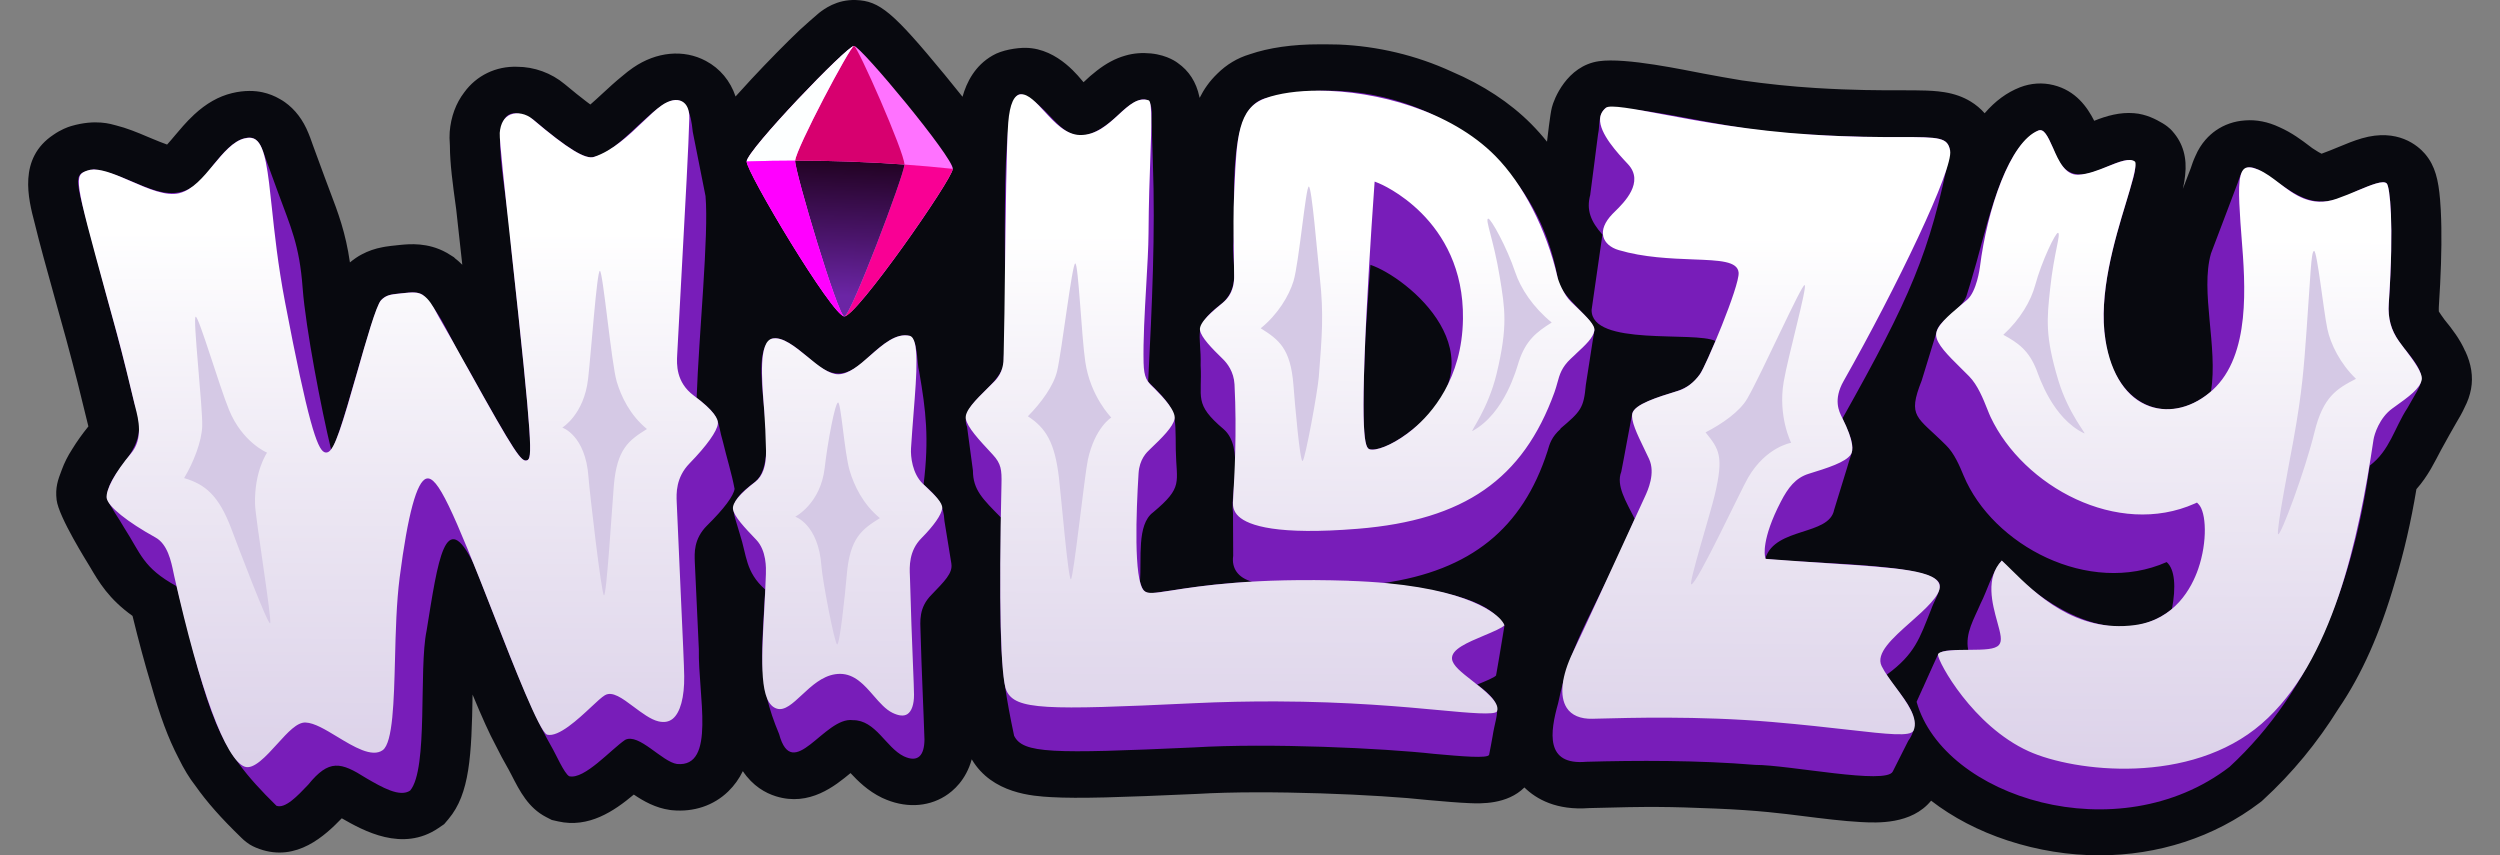 <?xml version="1.0" encoding="UTF-8"?>
<svg id="Logo" xmlns="http://www.w3.org/2000/svg" xmlns:xlink="http://www.w3.org/1999/xlink" version="1.1" viewBox="0 0 76 26">
  <rect x="0" y="0" width="76" height="26" fill="#808080" stroke="none"/>
  <!-- Generator: Adobe Illustrator 29.7.1, SVG Export Plug-In . SVG Version: 2.1.1 Build 8)  -->
  <defs>
    <style>
      .st0 {
        fill: url(#linear-gradient1);
      }

      .st1 {
        fill: #f0f;
      }

      .st2 {
        fill: url(#linear-gradient);
      }

      .st3 {
        fill: #d7006f;
      }

      .st4 {
        fill: #d5c9e5;
      }

      .st5 {
        fill: #781db9;
      }

      .st6 {
        fill: #08090f;
      }

      .st7 {
        fill: #f90094;
      }

      .st8 {
        fill: #fdffff;
      }

      .st9 {
        fill: #ff72ff;
      }
    </style>
    <linearGradient id="linear-gradient" x1="2.087" y1="62.45" x2="2.087" y2="58.074" gradientTransform="translate(21.524 66.958) rotate(2.051) scale(1 -1)" gradientUnits="userSpaceOnUse">
      <stop offset="0" stop-color="#1d001a"/>
      <stop offset=".602" stop-color="#4b156c"/>
      <stop offset="1" stop-color="#6b25a5"/>
    </linearGradient>
    <linearGradient id="linear-gradient1" x1="31.39" y1="29.834" x2="31.39" y2="4.091" gradientTransform="translate(6.536 30.608) rotate(.21) scale(1 -1)" gradientUnits="userSpaceOnUse">
      <stop offset=".242" stop-color="#fff"/>
      <stop offset=".523" stop-color="#eee9f4"/>
      <stop offset="1" stop-color="#d5c9e5"/>
    </linearGradient>
  </defs>
  <path class="st6" d="M74.938,10.668c-.152-.349-.389-.663-.626-.951-.048-.063-.169-.239-.172-.249-.004-.025.001-.151.001-.151.061-.918.087-1.726.076-2.404-.003-.173-.008-.346-.017-.519-.006-.121-.014-.229-.022-.327-.05-.585-.144-1.021-.455-1.386l-.008-.009c-.212-.245-.825-.781-1.913-.467-.242.07-.486.171-.722.269-.156.065-.332.137-.505.199-.044-.02-.127-.067-.284-.171-.025-.019-.051-.038-.076-.058-.242-.184-.542-.41-.918-.576-.352-.166-.705-.235-1.049-.207-.325.021-.631.127-.891.309-.191.134-.446.374-.615.77-.064.137-.108.265-.144.377-.08.208-.16.416-.239.623.032-.134.057-.27.069-.408.063-.531-.065-.98-.38-1.335,0,0-.093-.124-.305-.25-.192-.115-.504-.28-.87-.306-.428-.035-.832.08-1.209.231-.213-.419-.561-.917-1.239-1.085-.337-.084-.687-.06-1.016.067-.398.155-.754.416-1.075.789-.123-.139-.266-.26-.425-.356-.233-.142-.494-.235-.8-.284-.058-.009-.12-.018-.188-.025-.118-.012-.236-.02-.354-.024-.223-.008-.479-.009-.793-.009-.602.001-1.426.002-2.591-.07-.724-.045-1.452-.12-2.226-.23-.395-.064-.785-.136-1.162-.206-.563-.104-2.368-.497-3.188-.378-.98.142-1.372,1.167-1.429,1.403-.056.213-.134.936-.149,1.044-.153-.192-.316-.374-.489-.548-.641-.642-1.452-1.175-2.413-1.585-1.069-.492-2.245-.773-3.432-.821-.182-.007-.57-.006-.584-.006-.808-.001-1.538.102-2.12.303-.373.112-.704.31-.985.59-.237.227-.41.479-.536.734-.003-.012-.006-.024-.009-.035-.094-.443-.315-.787-.658-1.026,0,0-.293-.238-.814-.289-.259-.025-.522-.011-.786.068-.294.084-.575.234-.86.457-.137.105-.268.219-.392.34l-.011.01c-.098-.101-.753-1.026-1.749-1.045-.287-.005-.738.068-1.014.232-.538.306-.792.813-.916,1.255-.177-.223-.355-.443-.536-.662C27.148.367,26.743.027,26.016.001h-.001c-.581-.02-.971.28-1.117.393-.067.052-.498.434-.586.517-.417.396-.965.954-1.467,1.492-.139.149-.31.335-.484.53-.158-.473-.472-.852-.903-1.081-.673-.36-1.5-.283-2.211.205-.111.077-.219.16-.322.249-.211.17-.415.358-.612.54-.128.119-.252.233-.366.331-.04-.029-.08-.059-.12-.089-.18-.137-.39-.305-.638-.512l-.021-.017c-.404-.339-.928-.529-1.45-.529-.642-.021-1.232.265-1.604.777-.254.331-.407.745-.443,1.204-.009.112-.007.227.006.421.002.55.088,1.173.178,1.831l.013.095c.046.422.097.879.148,1.346l.009.083.029.262c-.068-.069-.141-.133-.217-.192l-.038-.037-.146-.091c-.005-.003-.01-.006-.014-.009l-.045-.028-.021-.011c-.567-.316-1.125-.262-1.4-.236-.041.004-.085.009-.131.014l-.007.001c-.092.009-.196.02-.31.038l-.012.002c-.028.004-.055.009-.082.015-.231.043-.436.114-.629.217-.021.011-.043.023-.064.035l-.041.024c-.022.014-.045.029-.068.044-.067.044-.13.092-.191.143-.131-.908-.357-1.506-.613-2.178-.052-.136-.103-.272-.153-.408-.118-.322-.236-.643-.355-.965l-.004-.011c-.011-.028-.021-.057-.031-.087-.032-.095-.068-.189-.106-.281-.163-.403-.404-.72-.715-.941-.046-.033-.094-.063-.144-.091-.166-.098-.346-.169-.534-.21-.225-.05-.55-.067-.928.025-.41.099-.788.315-1.155.655-.061.057-.121.116-.179.176-.053.055-.104.111-.155.168-.086.097-.17.196-.253.295-.064.077-.153.183-.233.27-.132-.045-.31-.119-.442-.174l-.145-.06c-.322-.138-.641-.268-.97-.35-.143-.036-.61-.198-1.362.022-.099.029-.31.107-.533.262-1.084.717-.77,1.945-.573,2.693.132.549.348,1.333.686,2.548l.269.968c.125.463.248.928.353,1.341.086.345.31,1.253.324,1.318-.188.232-.353.464-.492.691-.136.21-.239.415-.315.624-.126.324-.202.549-.159.918.062.523.936,1.903,1.014,2.036.271.462.57.974,1.294,1.492.186.762.373,1.456.559,2.071.282.993.525,1.645.834,2.24.168.344.338.623.516.849.349.496.783.987,1.4,1.584,0,0,.096.102.25.202.121.079.299.139.299.139,1.137.405,2.003-.416,2.503-.933.655.376,1.849,1.043,2.942.295l.17-.116.133-.157c.648-.768.701-1.938.732-3.781.294.71.516,1.197.691,1.521.135.271.259.504.379.711l.015.025c.018.031.068.128.101.192.25.488.509.994,1.05,1.273l.172.088.189.043c.933.213,1.704-.312,2.304-.815.301.204.66.406,1.099.468l.069.008c.654.062,1.258-.141,1.701-.57.184-.178.334-.387.445-.618.304.453.689.666,1.005.764,1.025.32,1.804-.321,2.269-.705.226.242.528.543.954.749l.024.011c.656.304,1.347.283,1.895-.059.254-.158.639-.492.812-1.12.619,1.048,1.867,1.119,2.413,1.15.84.048,2.092.007,4.412-.097l.024-.001c2.139-.129,5.542.022,7.041.188l.033.003c.444.039.862.076,1.207.09.346.014,1.143.046,1.671-.477.365.358.979.702,1.97.627,1.907-.053,2.395-.043,3.828.014,1.306.052,2.106.158,2.647.226.615.077,1.251.157,1.787.185.483.025,1.535.081,2.132-.65.655.506,1.442.92,2.325,1.21.923.303,1.867.451,2.793.451,1.776,0,3.489-.547,4.873-1.6l.055-.042.051-.047c.872-.799,1.643-1.732,2.29-2.774.701-1.026,1.263-2.288,1.717-3.856.267-.878.485-1.821.649-2.812.363-.409.564-.846.743-1.181.123-.23.418-.751.464-.828.089-.151.182-.306.26-.48.092-.175.158-.363.194-.557.068-.373.008-.762-.178-1.155h0Z"/>
  <path class="st5" d="M22.33,14.854c-.089-.473-.24-.944-.351-1.417-.195-.645-.026-.746-.801-1.346.066-1.907.374-4.945.27-6.13-.129-.651-.258-1.302-.388-1.952-.234-2.49-1.923.589-2.999.759-.26.088-.797-.24-1.853-1.134-1.67-.958-.781,1.888-.665,3.934.662,6.041.64,6.368.479,6.424-.169.058-.354-.191-1.793-2.784-.548-.87-.751-1.604-1.377-2.244-.149-.093-.303-.087-.645-.049-.266.027-.47.04-.622.21-.301.369-1.265,4.403-1.521,4.536-.292-1.202-.771-3.679-.863-4.896-.097-1.327-.365-1.863-.755-2.931-.118-.324-.236-.648-.354-.971-.123-.329-.217-.787-.655-.66-.348.081-.654.449-.949.804-1.136,1.736-2.192.348-3.633.142-.781.169-.577.09.367,3.78.272.961.662,2.447.867,3.343.586,1.48-.805,1.875-.843,2.87.135.312.362.603.53.903.51.789.562,1.21,1.594,1.777,1.03,4.021,1.141,4.82,3.035,6.674.265.095.637-.296.965-.642.634-.782.988-.69,1.76-.2.481.279,1.026.595,1.34.378.555-.664.254-3.684.498-4.857.347-2.143.564-3.817,1.436-2.026.716,1.764,1.55,4.133,2.354,5.538.138.23.393.83.547.911.463.107,1.27-.817,1.701-1.107.417-.211,1.122.669,1.574.734,1.197.114.638-2.091.665-3.487-.04-.829-.085-1.775-.123-2.653-.008-.264-.043-.697.377-1.114.507-.498.811-.905.834-1.118h0ZM47.437,13.029c.621-.524.709-.622.772-1.327.07-.429.136-.859.201-1.289.024-.121.036-.245.059-.366-.011-.382-1.105-1.056-1.124-1.636-.779-4.253-5.076-6.407-8.889-5.42-1.18.317-.891,3.045-.956,4.345-.076.662.247,1.349-.335,1.875-.961.722-.637.885-.666,1.896.055.992-.222,1.161.701,1.941.637.556.197,1.91.283,2.55.001.209.002.419.003.63.001.223.002.447.003.67-.053.369.137.665.577.785-1.153.066-1.931.188-2.445.268-.727.087-.828.209-.967-.275.059-.68-.105-1.726.401-2.101.926-.773.707-.895.689-1.893-.014-1.152.054-1.196-.84-2.08.119-2.333.221-4.514.143-6.68-.014-.44-.028-.878-.042-1.317.089-.921-.528-.587-1-.118-1.669,1.558-1.814-.192-2.961-.622-.77-.102-.37,6.447-.531,7.994.125.823-1.419,1.353-1.114,2.119.058.442.117.884.178,1.325.001.592.299.869.851,1.429-.022,3.795-.083,4.348.401,6.635.267.542,1.138.551,5.466.355,2.284-.139,5.758.024,7.302.196.837.075,1.628.145,1.672.029.039-.181.068-.365.103-.547.128-.823.391-.95-.465-1.59.22-.088.543-.218.578-.282-.001-.006-.003-.011-.005-.016.004-.004.007-.009.01-.013-.001-.006-.003-.011-.005-.016.005-.005.008-.009.011-.013-.001-.006-.003-.011-.005-.016.005-.005.008-.009.01-.013-.001-.006-.003-.011-.005-.016.004-.004.007-.009.01-.013-.001-.006-.003-.011-.005-.016.005-.005.008-.009.01-.013-.001-.006-.003-.011-.005-.016.005-.005.008-.009.01-.013-.001-.006-.003-.011-.005-.016.004-.004.007-.009.01-.013-.001-.006-.003-.011-.005-.016.005-.005.008-.009.01-.013-.001-.006-.003-.011-.005-.016.005-.005.008-.009.01-.013-.001-.006-.003-.011-.005-.016.005-.005.008-.009.01-.013-.001-.006-.003-.011-.005-.016.005-.005.008-.009.01-.013-.001-.006-.003-.011-.005-.016.005-.005.008-.009.01-.013-.001-.006-.003-.011-.005-.016.004-.004.007-.009.01-.013-.001-.006-.003-.011-.005-.016.004-.004.007-.009.01-.013-.001-.006-.003-.011-.005-.016.004-.004.007-.009.01-.013-.001-.006-.003-.011-.005-.016.004-.004.007-.009.01-.014-.001-.006-.003-.011-.005-.016.004-.004.007-.009.01-.014-.001-.006-.003-.011-.005-.016.004-.004.007-.009.01-.013-.001-.006-.003-.011-.005-.016.004-.004.007-.009.01-.013-.001-.006-.003-.011-.005-.016.004-.004.007-.009.01-.014-.001-.006-.003-.011-.005-.016.004-.004.007-.009.01-.014-.001-.006-.003-.011-.005-.016.004-.004.007-.009.01-.014-.001-.006-.003-.011-.005-.016.004-.004.007-.009.01-.013-.001-.006-.003-.011-.005-.016.004-.004.007-.009.01-.014-.001-.006-.003-.011-.005-.016.004-.004.007-.009.01-.014-.001-.006-.003-.011-.005-.016.004-.004.007-.009.01-.014-.001-.006-.003-.011-.005-.016.004-.004.007-.009.01-.014-.001-.006-.003-.011-.005-.016.004-.004.007-.009.01-.014-.001-.006-.003-.011-.005-.016.004-.004.007-.009.01-.014-.001-.006-.003-.011-.005-.016.004-.004.007-.009.01-.014-.001-.006-.003-.011-.005-.016.004-.004.007-.009.01-.014-.001-.006-.003-.011-.005-.016.004-.004.007-.009.01-.014-.001-.006-.003-.011-.005-.016.004-.004.007-.009.01-.014-.001-.006-.003-.011-.005-.016.004-.004.007-.009.01-.014-.001-.006-.003-.011-.005-.016.004-.004.007-.009.01-.014-.001-.005-.003-.011-.005-.016.004-.004.007-.009.01-.014-.001-.006-.003-.011-.005-.016.004-.004.007-.009.01-.014-.001-.006-.003-.011-.005-.016.004-.004.007-.009.01-.014-.001-.005-.003-.011-.005-.016.004-.004.007-.009.01-.014-.001-.005-.003-.011-.005-.016.004-.004.007-.009.01-.014-.001-.006-.003-.011-.005-.016.004-.004.007-.009.01-.014-.001-.005-.003-.011-.005-.016.004-.004.007-.009.01-.014-.001-.006-.003-.011-.005-.016.004-.004.007-.009.01-.014-.001-.005-.003-.011-.005-.016.004-.004.007-.009.01-.014-.001-.005-.003-.011-.005-.016.004-.004.007-.009.01-.014-.001-.005-.003-.011-.005-.016.004-.004.007-.009.01-.014-.001-.005-.003-.011-.005-.016.004-.004.007-.009.01-.014-.001-.006-.003-.011-.005-.016.004-.004.007-.009.01-.014-.001-.005-.003-.011-.005-.016.01-.012.012-.012.005-.03.01-.012.012-.012.005-.03.004-.004.007-.009.01-.014-.351-.507-.921-.976-3.691-1.288,2.669-.384,4.235-1.666,4.993-4.004.067-.235.125-.437.399-.684h0ZM42.965,13.037c-.526.425-.993.649-1.296.628-.138-.023-.307-.051-.162-3.405.085-1.329.136-1.981.154-2.209,1.113.374,4.103,2.778,1.304,4.986h0ZM28.923,17.141c-.069-.432-.14-.865-.211-1.298-.03-.498-.176-.718-.635-1.116.171-1.403.073-2.234-.134-3.431-.084-.302-.023-.933-.289-1.087-.412-.095-.815.259-1.205.602-.708.707-1.165.733-1.899.037-.377-.309-.767-.627-1.08-.554-.865.49.384,3.591-.512,4.354-.902.663-.677.83-.468,1.585.218.661.165,1.15.773,1.69-.11,1.973-.244,2.809.422,4.393.411,1.514,1.379-.54,2.242-.423.695-.006,1.004.832,1.548,1.098.438.205.625-.033.629-.508-.029-.914-.087-2.067-.119-3.265-.008-.323-.065-.741.337-1.141.392-.408.643-.652.6-.935h0ZM73.115,10.624c-.337-.405-.546-.83-.496-1.394.166-2.481.029-3.544-.059-3.648-.101-.118-.486.043-.894.213-1.442.783-1.923.011-3.009-.634-.434-.213-.52.06-.625.385-.121.317-.241.635-.361.954-.153.401-.305.802-.457,1.205-.332,1.163.216,2.827.001,4.196-1.404,1.189-2.969.309-3.208-1.558-.225-1.382.283-3.057.62-4.165.299-1.061.641-1.643-.554-1.117-.806.366-1.325.415-1.658-.554-.168-.378-.281-.603-.45-.537-1.011.505-1.47,2.511-1.88,4.005-.092.335-.292.998-.31,1.043-.172.429-.865.731-.906,1.085-.15.488-.3.976-.449,1.464-.446,1.127-.142,1.086.739,1.968.253.245.416.637.535.924.884,2.12,3.813,3.671,6.172,2.628.25.214.29.756.16,1.43-1.818,1.459-4.268-.395-5.171-1.473-.315.384-.425.873-.647,1.308-.19.452-.475.894-.375,1.406-.409.028-.887-.058-.957.228-.008.007-.013.018-.013.029-.014.019-.022.039-.026.057-.013.019-.022.038-.026.057h0c-.014.02-.022.039-.026.057-.013.019-.022.038-.026.057-.008.007-.013.018-.013.029-.008.007-.013.018-.013.029-.008.007-.013.018-.013.029-.008.007-.013.018-.013.029-.008.007-.013.018-.013.029-.014.019-.022.038-.026.057-.014.02-.022.038-.026.057-.008.007-.013.018-.013.029-.008.007-.013.018-.013.029-.008.007-.013.018-.013.029-.008.007-.013.018-.013.029-.008.007-.013.018-.013.029-.013.017-.021.036-.026.057-.008.007-.013.018-.013.029-.008.007-.013.018-.013.029-.008.007-.013.018-.013.029-.008.007-.013.018-.013.029-.008.007-.013.018-.013.029-.008.007-.013.018-.013.029-.026.046-.048.094-.066.143-.008.007-.013.018-.013.029-.008.007-.013.018-.013.029-.008.007-.013.018-.013.029-.013.017-.022.036-.026.057-.008.007-.013.018-.013.029-.008.007-.013.018-.013.029-.009.007-.013.018-.013.029-.009.007-.013.018-.013.029-.009.007-.013.018-.013.029-.009.007-.013.018-.013.029.823,2.903,6.124,4.578,9.513,1.974,2.538-2.346,3.759-5.642,4.263-9.158.613-.464.746-1.144,1.145-1.751.458-.836.682-.865-.06-1.77h0ZM57.357,20.511c.862-.63,1-1.109,1.347-1.977.079-.235.248-.476.264-.721.041-.696-3.882-.655-5.293-.823l-.006-.025c.312-.945,1.939-.676,2.089-1.467.131-.424.262-.85.393-1.276.165-.611.314-.529-.139-1.504,2.051-3.656,2.667-5.04,3.272-8.137-.075-.401-.305-.414-1.508-.413-.63.001-1.494.001-2.688-.074-2.449-.069-4.55-.81-6.266-.818-.253.201-.177.527-.241.804-.036.301-.081.602-.116.904-.043.315-.084.63-.123.945-.12.451.012.798.372,1.203-.108.762-.221,1.524-.329,2.286-.019,1.127,3.14.638,3.764.948-.41.906-.453,1.27-1.187,1.532-.569.175-1.276.393-1.342.674-.056.301-.113.603-.17.904-.054.29-.105.577-.163.865-.165.418.147.906.408,1.431-1.242,2.917-1.904,3.566-2.327,5.604-.248.886-.401,1.894.855,1.782,1.501-.043,3.409-.05,5.131.094,1.039,0,3.998.614,4.187.201.158-.309.315-.619.469-.93.53-.742-.191-1.279-.654-2.011h0Z"/>
  <path class="st9" d="M28.965,5.133c.012-.347-2.798-3.73-3.004-3.737s-3.251,3.166-3.263,3.513c-.011.318,2.603,4.697,2.969,4.71.366.013,3.287-4.168,3.298-4.486h0Z"/>
  <path class="st7" d="M27.495,5.002v.004c-.011.318-1.635,4.62-1.829,4.613.366.013,3.286-4.167,3.298-4.486-.489-.052-.979-.096-1.47-.131Z"/>
  <path class="st2" d="M24.173,4.883l-.001.004c-.011.318,1.3,4.725,1.494,4.732s1.817-4.295,1.829-4.613l-0-.004c-.553-.04-1.106-.07-1.66-.09-.554-.02-1.108-.029-1.662-.029h0Z"/>
  <path class="st3" d="M25.835,4.912c.562.02,1.115.051,1.66.09.002-.366-1.425-3.602-1.534-3.606-.109-.004-1.764,3.121-1.788,3.487.546-.001,1.1.009,1.662.029h0Z"/>
  <path class="st8" d="M22.698,4.909v0c.491-.017.991-.026,1.498-.026h-.023c.024-.366,1.679-3.491,1.788-3.487-.206-.007-3.251,3.166-3.263,3.513h0Z"/>
  <path class="st1" d="M24.172,4.887c0-.001 0-.003 0-.004-.492 0-.984.009-1.475.026-.01.319,2.603,4.697,2.969,4.71-.194-.007-1.505-4.414-1.494-4.732h0Z"/>
  <path class="st0" d="M41,17.655c-2.899-.094-4.513.158-5.38.294-.541.085-.744.116-.851-.002-.306-.341-.23-2.374-.157-3.555.027-.433.246-.64.352-.739l.007-.007c.35-.332.696-.675.737-.915.04-.234-.326-.635-.606-.916-.021-.021-.041-.041-.062-.06-.164-.155-.264-.274-.275-.722-.016-.676.033-1.535.081-2.366.034-.59.066-1.148.069-1.563.006-.949.034-1.727.057-2.352.031-.873.059-1.627-.046-1.7-.329-.113-.604.141-.924.435-.32.295-.682.625-1.172.618-.43-.01-.773-.384-1.075-.713-.252-.274-.491-.534-.714-.527-.212.006-.343.293-.39.855-.053.637-.079,2.802-.103,4.713-.005.371-.009.732-.013,1.072-.004.313-.013.773-.025,1.33l-.001.024c-.003.161-.007.46-.281.737-.07.07-.139.139-.208.207-.359.355-.699.69-.66.924.042.258.403.646.785,1.056l.036.039c.254.274.274.461.264.89-.084,3.555-.028,5.904.151,6.285.275.586,1.176.595,5.645.383.918-.044,1.771-.059,2.555-.057,2.201.008,3.871.164,4.987.268.865.081,1.681.157,1.727.031.097-.263-.373-.629-.751-.924-.334-.261-.597-.466-.618-.666-.029-.291.463-.497.984-.716.227-.095.57-.239.607-.309-.001-.007-.019-.071-.11-.173-.223-.248-1.215-1.067-4.625-1.177h0ZM73.115,10.624c-.064-.085-.127-.169-.186-.251-.241-.334-.34-.698-.31-1.144.166-2.481.029-3.544-.059-3.648-.101-.118-.486.043-.894.213-.192.08-.409.171-.636.25-.767.27-1.284-.127-1.74-.476-.212-.162-.413-.316-.633-.409-.197-.083-.338-.095-.422-.036-.22.156-.177.834-.127,1.618l.001.016c.009.142.022.298.035.466.113,1.422.284,3.57-.88,4.633-.576.526-1.29.711-1.909.496-.697-.242-1.176-.957-1.348-2.012-.225-1.382.283-3.057.62-4.165.159-.522.356-1.172.277-1.262-.156-.125-.484.006-.831.145-.294.118-.599.239-.892.254-.4.019-.594-.42-.765-.808-.168-.378-.281-.603-.45-.537-.858.337-1.555,2.389-1.776,4.147-.004.03-.096.746-.389.999-.066.057-.133.114-.2.17-.369.312-.751.634-.743.902.009.269.353.61.753,1.005.081.08.166.164.251.25.261.265.429.689.552.998.038.096.071.178.1.239.994,2.106,3.86,3.678,6.21,2.63l.065-.029.049.051c.232.239.276,1.132-.013,1.968-.196.566-.706,1.541-1.922,1.705-1.805.244-3.028-.962-3.758-1.682-.109-.107-.205-.203-.291-.28-.504.533-.291,1.305-.134,1.875.094.342.157.568.048.692-.119.136-.428.145-.921.148-.343.002-.813.005-.919.114-.009.008-.014.02-.014.033.004.228,1.062,2.167,2.755,2.935,1.401.635,4.918,1.042,7.084-.835,2.151-1.864,2.948-5.595,3.402-8.637.023-.156.179-.665.573-.948l.049-.035c.461-.33.795-.569.844-.841.036-.201-.25-.582-.503-.917h0ZM58.082,18.913c.431-.383.919-.816.886-1.1-.055-.473-1.295-.554-3.351-.688-.553-.036-1.18-.077-1.869-.13l-.073-.006-.018-.071c-.005-.021-.117-.518.483-1.672.217-.417.443-.719.845-.843.556-.172,1.131-.349,1.285-.594.061-.097.107-.37-.269-1.113l-.005-.01c-.088-.174-.272-.535.05-1.103,1.614-2.85,3.342-6.451,3.238-7.003-.075-.401-.305-.414-1.508-.413-.63.001-1.494.001-2.688-.074-1.88-.118-3.44-.411-4.58-.625-.84-.158-1.565-.294-1.686-.193-.113.093-.171.201-.18.331-.029.448.541,1.057.847,1.383.514.549-.121,1.172-.392,1.438-.03.029-.057.056-.078.078-.236.245-.332.484-.277.692.049.185.219.333.467.406.76.226,1.59.257,2.258.283.816.031,1.355.052,1.387.401.036.396-.999,2.85-1.177,3.091-.189.257-.412.426-.662.503l-.05.015c-.569.175-1.276.393-1.342.674-.051.219.146.628.355,1.06.05.103.102.21.153.32.203.435-.037.958-.128,1.155-.958,2.084-1.912,4.159-2.188,4.728-.347.718-.415,1.332-.187,1.685.146.227.417.342.782.333l.157-.004c.524-.014,1.262-.033,2.123-.03.951.004,2.052.035,3.177.131.956.082,1.728.17,2.349.24,1.168.133,1.872.213,1.957.02.16-.366-.199-.852-.547-1.321-.165-.223-.322-.434-.422-.633-.195-.388.326-.851.878-1.341h0ZM28.152,14.799l-.1-.096c-.316-.305-.373-.821-.357-1.078.024-.385.053-.747.08-1.096.092-1.157.178-2.25-.121-2.32-.412-.095-.815.259-1.204.602-.333.293-.652.568-.972.567-.283-.003-.596-.259-.927-.53-.377-.309-.767-.627-1.08-.554-.403.095-.316,1.211-.252,2.026l.014.177c.025.336.043.731.054,1.209.01.45-.1.766-.328.942-.47.361-.698.638-.677.823.026.224.357.571.707.937.316.331.299.866.294,1.042-.013.414-.035.812-.056,1.198-.08,1.47-.15,2.739.395,2.896.233.068.476-.158.757-.42.285-.266.608-.567,1.013-.628.048-.007.097-.011.146-.011.445.002.738.339,1.022.666.188.216.365.419.576.521.191.092.342.105.447.038.13-.082.204-.296.203-.587-0-.141-.014-.49-.034-.974-.027-.668-.063-1.584-.088-2.555-.001-.025-.002-.052-.003-.081-.013-.286-.034-.765.351-1.153.374-.376.61-.714.631-.906.019-.169-.229-.405-.492-.656h0ZM21.093,12.027c-.549-.406-.521-.964-.507-1.232.039-.769.09-1.688.141-2.616.103-1.879.21-3.822.228-4.586.006-.249-.071-.43-.218-.509-.161-.087-.387-.044-.621.118-.174.121-.371.309-.579.508-.425.406-.907.867-1.476,1.059-.26.088-.798-.24-1.854-1.134l-.019-.016c-.194-.164-.47-.22-.671-.136-.191.08-.303.273-.325.557-.015.198.162,1.816.35,3.53.662,6.041.64,6.368.479,6.424-.169.058-.354-.191-1.793-2.784-.327-.588-.635-1.143-.877-1.557-.026-.045-.052-.091-.076-.138-.109-.201-.233-.429-.424-.549-.148-.093-.303-.087-.645-.049l-.062.007c-.271.029-.406.044-.56.203-.146.151-.451,1.223-.72,2.17-.464,1.631-.688,2.356-.889,2.446-.04.018-.083.018-.121-.001-.211-.102-.494-.918-1.19-4.565-.215-1.125-.318-2.096-.401-2.877-.114-1.073-.197-1.847-.486-2.053-.087-.062-.195-.075-.34-.041-.348.081-.654.449-.949.804-.31.374-.632.76-1.034.862-.402.102-.942-.133-1.464-.36-.407-.177-.825-.359-1.136-.36-.07-0-.134.009-.191.029-.424.147-.414.217.558,3.751.099.358.207.751.325,1.182.185.675.419,1.644.542,2.161.008.035.018.072.028.113.092.355.246.949-.139,1.403-.472.556-.773,1.113-.733,1.354.042.252.625.72,1.483,1.194.368.203.477.726.548,1.072.009.042.017.081.025.117.776,3.453,1.555,5.559,2.136,5.778.273.103.657-.32.996-.694.32-.353.599-.659.858-.648.266.011.603.215.961.432.497.301,1.06.643,1.384.408.309-.223.341-1.509.373-2.753.021-.851.044-1.732.142-2.498.247-1.917.521-2.927.815-3.004.335-.088.783.909,2.051,4.156.614,1.571,1.377,3.526,1.614,3.628.347.089.948-.473,1.346-.845.176-.165.315-.295.411-.352.227-.136.528.089.877.35.244.182.519.389.749.442.177.042.32.017.436-.076.231-.185.359-.658.351-1.296-.003-.285-.046-1.218-.1-2.398-.044-.956-.087-1.911-.127-2.867l-.001-.025c-.011-.261-.032-.746.391-1.18.524-.538.838-.979.861-1.209.013-.132-.103-.386-.731-.85h0ZM47.898,10.766c.313-.29.539-.5.571-.72.024-.164-.212-.391-.537-.706-.053-.051-.109-.105-.167-.161-.234-.229-.387-.624-.42-.769-.333-1.439-1.039-2.811-1.888-3.67-1.367-1.383-3.628-1.978-5.353-1.984-.651-.002-1.226.079-1.648.234-.818.3-.86,1.193-.928,2.671l-.008.179c-.03.642-.022,1.16-.013,1.76.004.245.008.504.01.788.001.146.003.532-.352.822-.27.221-.722.59-.686.824.035.222.352.546.702.887.121.118.327.374.348.764.076,1.461-.006,2.853-.037,3.377-.006.111-.011.185-.011.218-.002.109.015.27.175.419.302.282,1.177.576,3.632.375,3.226-.265,5.011-1.506,5.968-4.15.037-.103.062-.195.087-.284.069-.254.129-.473.412-.739.049-.046.097-.09.143-.133h0ZM42.965,13.037c-.49.41-.996.633-1.245.632-.017,0-.034-.001-.051-.004-.146-.024-.329-.054-.131-4.079.096-1.946.24-3.909.241-3.929l.01-.137.128.051c.026.01,2.6,1.061,2.557,4.125-.025,1.829-.958,2.878-1.511,3.341h0Z"/>
  <path class="st4" d="M8.213,18.947c-.065.071-.974-2.323-1.178-2.867-.382-1.016-.796-1.358-1.438-1.546.295-.491.533-1.119.55-1.57.021-.547-.295-3.335-.198-3.336s.715,2.103,1.014,2.833c.405.988,1.155,1.3,1.155,1.3,0,0-.39.561-.365,1.562.011.437.524,3.553.459,3.624h0ZM32.557,17.61c-.08.053-.297-2.501-.364-3.078-.126-1.077-.393-1.518-.946-1.877.404-.406.783-.929.888-1.368.143-.601.46-3.302.554-3.279s.189,2.213.304,2.993c.156,1.056.79,1.692.79,1.692,0,0-.494.299-.711,1.277-.095.426-.435,3.587-.516,3.64h0ZM51.416,17.765c-.096.003.583-2.163.715-2.728.276-1.175.132-1.381-.282-1.893.51-.261,1.042-.635,1.268-1.026.437-.755,1.661-3.501,1.745-3.45s-.506,2.163-.638,2.94c-.179,1.053.227,1.853.227,1.853,0,0-.761.123-1.306,1.054-.221.377-1.556,3.244-1.728,3.25h0ZM17.89,14.503c-.091-1.277-.797-1.504-.797-1.504,0,0,.661-.394.785-1.482.092-.804.266-3.26.357-3.283.091-.023.352,2.822.513,3.365.133.449.401,1.018.919,1.443-.552.343-.911.603-1.006,1.714-.051.595-.222,3.397-.301,3.342s-.437-3.143-.47-3.595h0ZM24.972,17.212c-.091-1.277-.797-1.504-.797-1.504,0,0,.77-.393.895-1.481.092-.804.314-1.968.405-1.991.091-.023.194,1.529.355,2.072.133.449.401,1.018.919,1.443-.552.343-.911.604-1.006,1.714-.051.595-.218,2.181-.297,2.125-.079-.056-.442-1.927-.474-2.378h0ZM39.6,14.014c-.08.055-.234-1.718-.28-2.313-.087-1.111-.444-1.375-.994-1.721.521-.422.861-.989.997-1.436.165-.542.375-2.897.466-2.873.091.024.251,1.993.337,2.797.116,1.089.066,1.71-.034,2.986-.035.451-.413,2.505-.492,2.56h0ZM44.765,13.101c.99-.543,1.343-1.912,1.407-2.107.21-.638.528-.896 1-1.189-.576-.473-.945-1.039-1.11-1.532-.25-.751-.744-1.644-.822-1.627-.102.022.169.65.353,1.776.156.958.252,1.488-.095,2.935-.262,1.092-.826,1.796-.732,1.744h0ZM63.36,13.174c-.968-.462-1.376-1.742-1.447-1.922-.234-.594-.548-.821-1.012-1.074.521-.479.841-1.036.97-1.513.197-.726.618-1.599.692-1.587.098.015-.126.625-.239,1.703-.097.917-.159,1.424.248,2.778.307,1.021.88,1.659.788,1.615h0ZM69.721,13.375c.269-1.48.316-2.211.396-3.303.123-1.679.137-2.429.23-2.445.093-.016.287,1.819.405,2.373.097.458.387,1.052.87,1.516-.577.298-.998.538-1.262,1.621-.287,1.179-1.029,3.165-1.104,3.103s.385-2.42.466-2.865h0Z"/>
</svg>